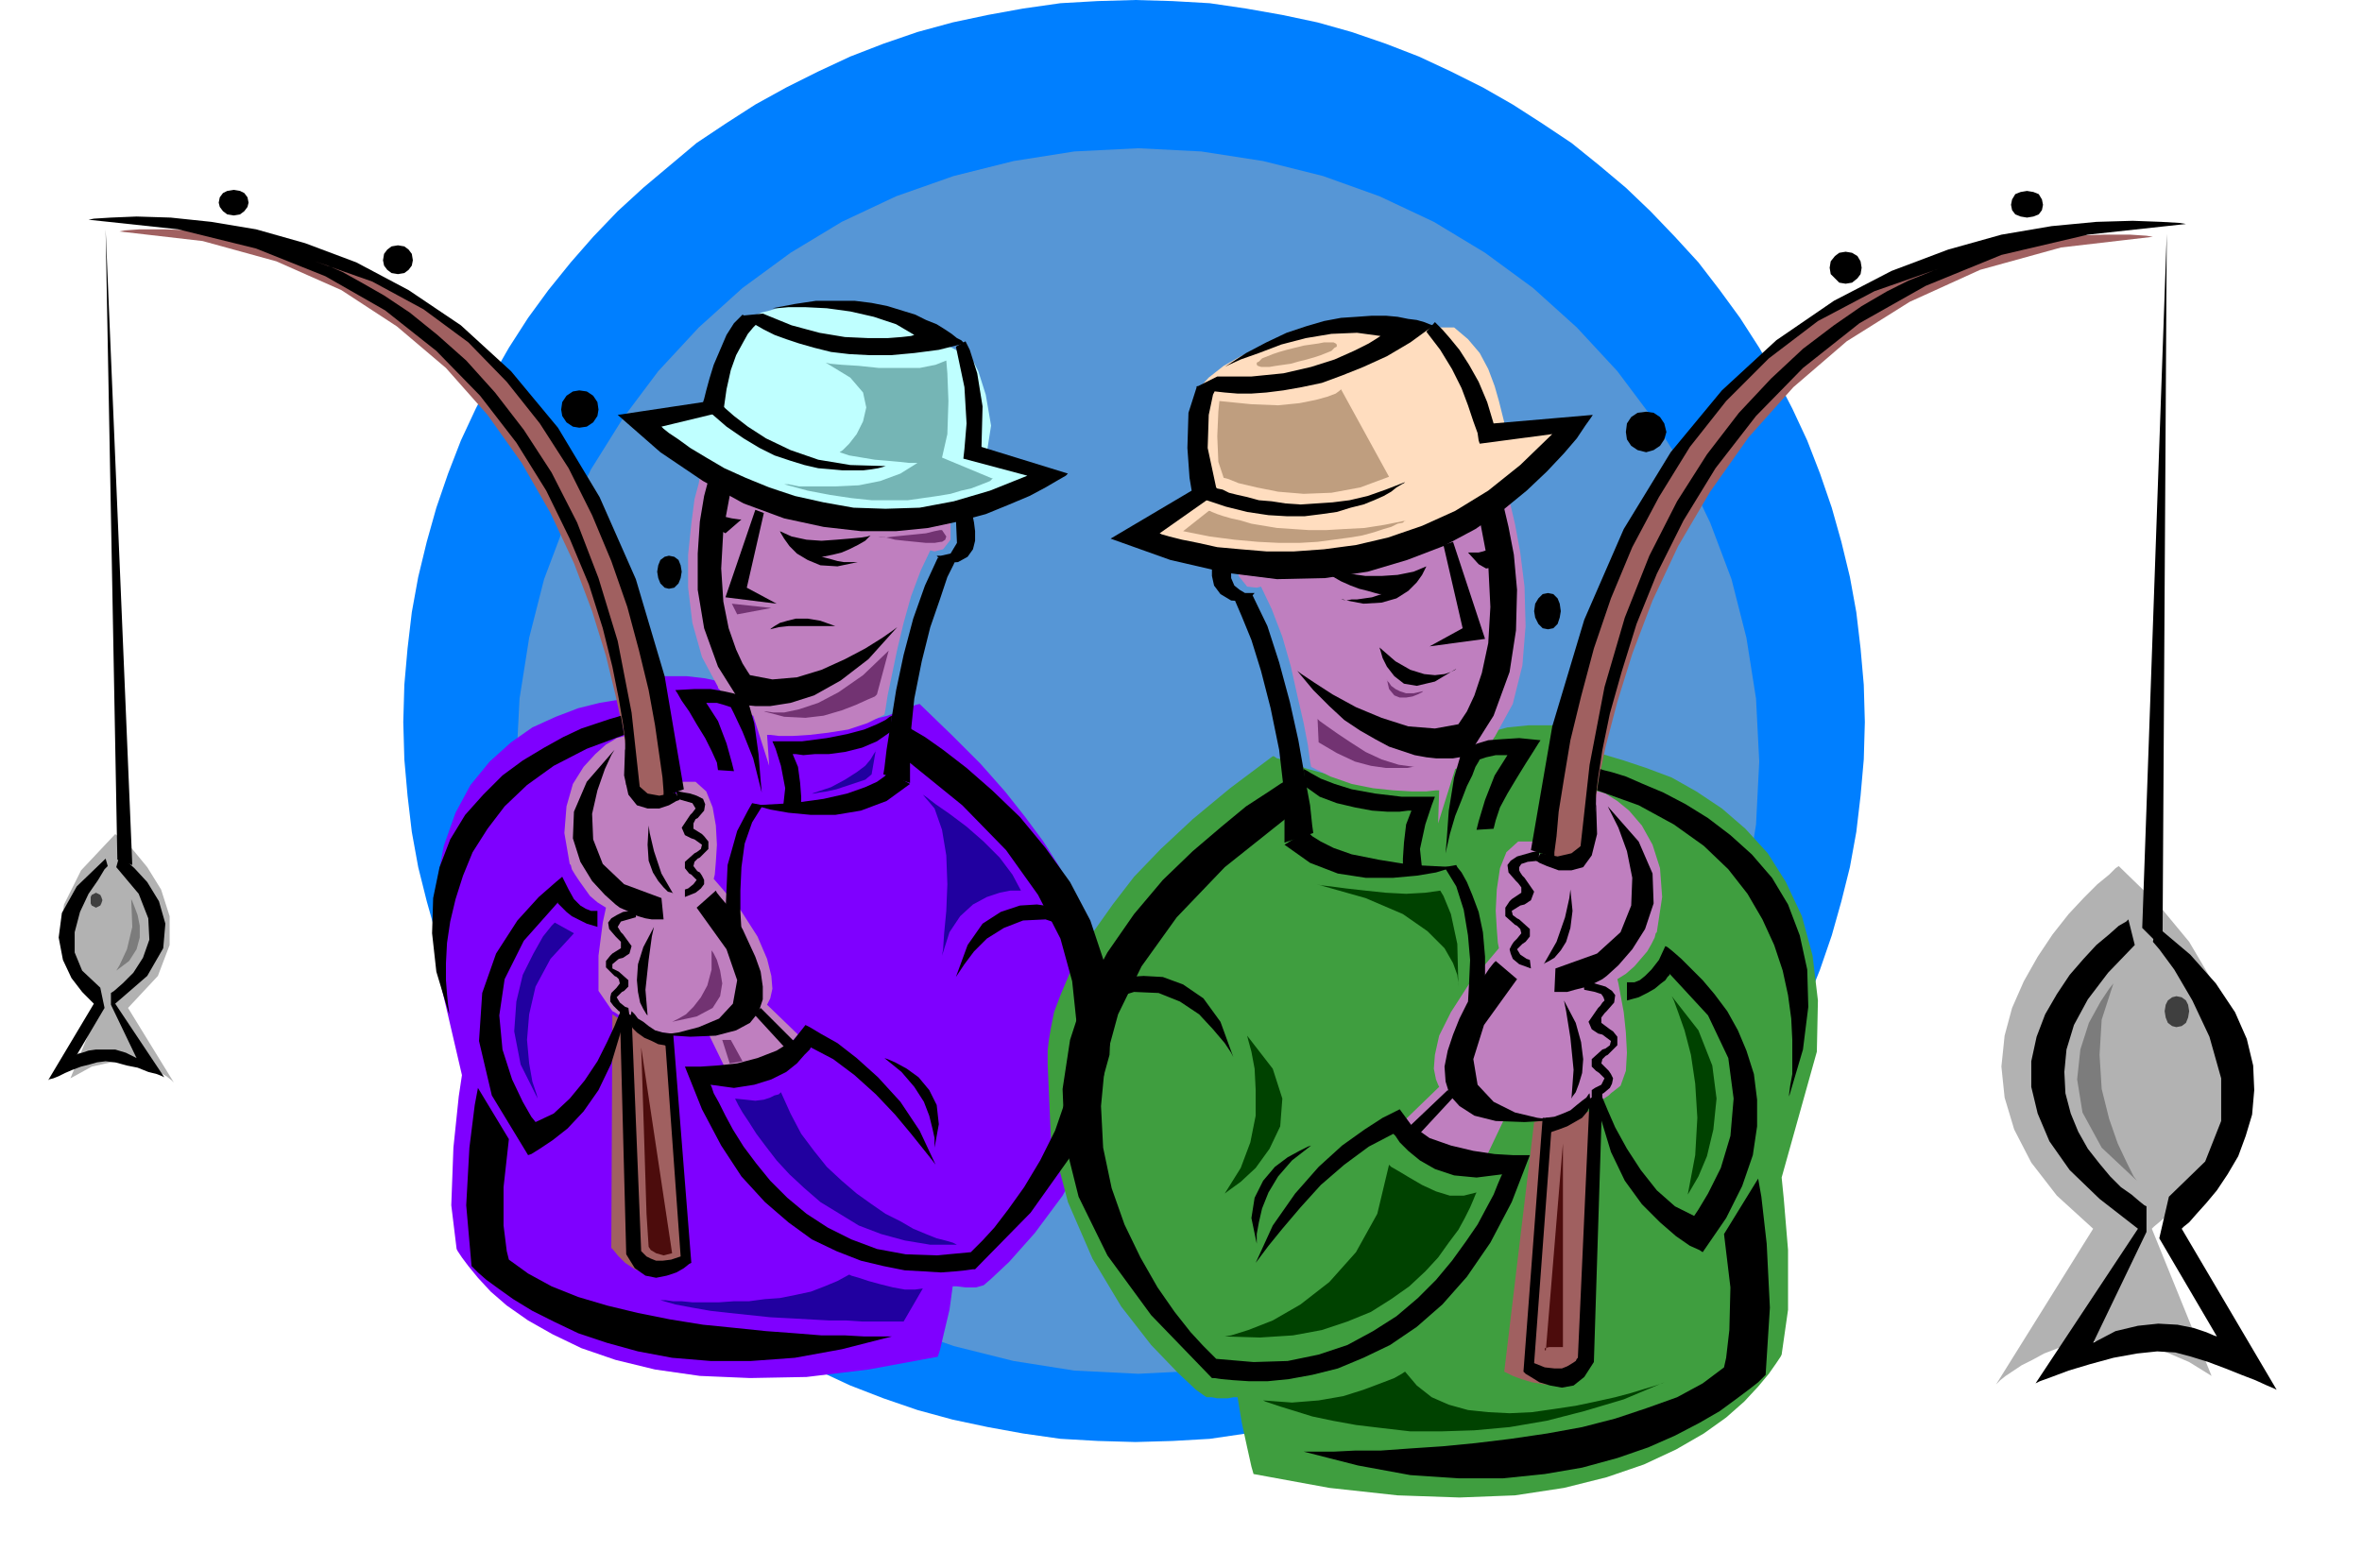 <svg xmlns="http://www.w3.org/2000/svg" width="2.214in" height="1.47in" fill-rule="evenodd" stroke-linecap="round" preserveAspectRatio="none" viewBox="0 0 2214 1470"><style>.pen1{stroke:none}.brush5{fill:#bf7fbf}.brush6{fill:#a06060}.brush11{fill:#723372}.brush12{fill:#2100a0}.brush13{fill:#4c0c0c}.brush14{fill:#004200}.brush16{fill:#b2b2b2}.brush17{fill:#3f3f3f}.brush19{fill:#000}</style><path d="m1064 0-35 1-35 2-35 5-33 6-33 7-33 9-32 11-31 12-30 14-30 15-29 16-28 18-27 18-25 21-25 21-24 22-23 24-21 24-21 26-19 26-18 28-16 28-15 29-14 30-12 31-11 32-9 32-8 33-6 33-4 34-3 34-1 35 1 35 3 34 4 34 6 33 8 32 9 32 11 32 12 30 14 30 15 29 16 29 18 27 19 27 21 25 21 25 23 23 24 22 25 22 25 20 27 19 28 17 29 16 30 15 30 14 31 12 32 11 33 9 33 7 33 6 35 5 35 2 35 1V0zm0 1352 35-1 35-2 34-5 34-6 33-7 32-9 32-11 31-12 30-14 30-15 28-16 28-17 27-19 26-20 25-22 23-22 23-23 22-25 20-25 19-27 18-27 16-29 15-29 14-30 12-30 11-32 9-32 8-32 6-33 4-34 3-34 1-35-1-35-3-34-4-34-6-33-8-33-9-32-11-32-12-31-14-30-15-29-16-28-18-28-19-26-20-26-22-24-23-24-23-22-25-21-26-21-27-18-28-18-28-16-30-15-30-14-31-12-32-11-32-9-33-7-34-6-34-5-35-2-35-1v1352z" class="pen1" style="fill:#007fff"/><path d="m1067 1288 59-3 58-9 56-14 53-19 51-24 48-29 45-33 41-38 38-40 33-45 30-47 24-50 20-53 14-55 9-56 3-59-3-59-9-57-14-55-20-53-24-50-30-48-33-44-38-41-41-37-45-33-48-29-51-24-53-19-56-14-58-9-59-3-60 3-57 9-56 14-54 19-51 24-48 29-45 33-41 37-38 41-33 44-30 48-24 50-20 53-14 55-9 57-3 59 3 59 9 56 14 55 20 53 24 50 30 47 33 45 38 40 41 38 45 33 48 29 51 24 54 19 56 14 57 9 60 3z" class="pen1" style="fill:#5696d6"/><path d="m862 660-4 1-10 4-16 6-20 5-23 6-25 4-26 1-24-1-11-31-1-1-3-3-5-3-8-5-11-4-14-3-17-2h-22l-4 19h-11l-12 1-15 2-18 3-20 5-21 8-22 10-20 14-20 18-18 22-14 26-11 31-7 37-1 43 5 49 20 86-3 20-5 48-2 54 5 41 1 2 4 6 6 8 9 11 12 13 15 13 20 14 23 13 27 13 32 11 37 9 42 6 47 2 53-1 58-7 65-12 2-6 4-17 5-21 3-22h4l8 1h10l7-2 7-6 17-16 24-27 26-35 23-42 17-48 7-54-9-57v-5l-1-6-2-8-2-10-4-12-5-14-7-17-10-17-11-20-14-22-17-23-19-24-23-26-27-27-30-29z" class="pen1" style="fill:#7f00ff"/><path d="m656 447-1 6-4 15-3 23-3 29v31l4 33 9 32 15 28v1l2 2 2 4 4 4 4 4 6 5 7 4 8 3 15 47-2-29h3l8 1h13l16-1 17-2 19-3 18-6 16-8 1-5 2-13 4-19 5-24 6-25 7-25 9-24 9-19 4 1 8-2 7-9v-22h-2l-4 1h-8l-10 1h-12l-14 1-16-1h-17l-18-2-19-2-20-2-19-4-20-6-19-6-19-8-18-9zm-78 245-3 2-7 4-10 9-11 12-10 16-6 21-2 25 5 29 1 1 1 4 3 5 4 6 5 7 5 7 7 6 8 5-3 14-4 31v33l13 19 2 1 6 4 8 5 12 5 13 4 15 3h16l17-3 18 37h13l9-2 9-2 10-4 9-7 8-9 9-10-29-28 1-2 2-4 2-9-1-12-4-16-9-21-16-25-25-29 1-4 1-12 1-16-1-18-3-17-6-15-10-9h-15l1 2-1 4-3 5-9 4h-1l-3 1-4 1-4 1-6-1-5-2-5-4-5-7 2-49-16 4z" class="pen1 brush5"/><path d="m590 729-1-6-1-15-4-24-7-32-9-37-13-42-17-45-22-47-27-47-32-45-39-44-46-39-52-34-61-27-69-19-78-9 5-1 14-1h23l29 1 35 4 40 7 42 13 45 18 46 24 46 33 44 42 41 51 38 63 32 74 26 87 19 102-1 2-3 5-4 6-6 5-7 3-8-2-9-8-9-16z" class="pen1 brush6"/><path d="m1175 1382-2-7-4-18-5-23-4-24h-4l-5 1h-10l-5-1h-5l-3-2-7-5-17-16-25-26-28-36-27-45-23-53-16-61-3-68v-13l1-9 2-12 3-15 6-16 8-19 10-20 14-22 17-24 20-26 25-26 30-28 35-29 40-30h1l3 2 5 1 7 3 8 3 9 3 11 3 12 3 12 3 13 3 13 2 14 2 14 2h27l13-1 12-35 1-1 3-3 6-4 9-5 12-4 15-4 20-2h24l4 21h3l8 1 13 2 17 3 20 6 21 7 24 9 23 13 24 16 22 19 21 23 17 27 15 32 10 37 5 42-1 48-33 118 2 20 4 48v56l-6 42-1 2-4 6-7 10-10 12-13 14-17 15-21 15-26 15-30 14-35 12-40 10-46 7-52 2-58-2-64-7-71-13z" class="pen1" style="fill:#3f9e3f"/><path d="m1414 467 2 7 4 17 5 27 4 32 1 37-3 37-9 36-17 31-1 1-1 3-3 3-4 5-5 5-6 5-8 4-9 4-16 51 1-31h-3l-9 1h-14l-17-1-19-2-20-4-20-7-18-9-1-5-2-15-4-21-6-26-6-27-8-28-10-26-10-21-4 1-9-1-8-10v-25h1l4 1 6 1 8 2 10 1 13 1h30l17-2 20-2 21-4 22-5 23-7 25-9 26-11 27-14zm91 277 3 2 8 5 11 9 12 14 10 18 7 22 2 27-5 33-1 1-1 4-3 6-4 7-6 7-6 7-8 7-8 5 1 4 2 11 3 16 2 19 1 19-1 17-5 14-9 7-2 2-6 4-10 5-13 6-15 5-16 3h-18l-19-3-19 40h-15l-9-2-11-2-10-5-10-8-9-10-11-10 32-31-1-2-2-5-2-10 1-13 4-18 11-22 18-28 27-32-1-5-1-13-1-17 1-20 3-20 6-15 11-10h17l-1 2 1 5 3 5 11 5h1l3 1 4 2h6l5-1 6-2 6-5 5-7-3-55 18 5z" class="pen1 brush5"/><path d="m1491 784 1-6 2-17 4-27 7-34 11-42 14-45 19-50 24-51 30-51 36-51 42-47 50-43 59-37 66-30 76-21 86-10-6-1-15-1h-25l-32 1-39 4-43 8-47 14-50 19-50 28-50 35-49 46-45 57-42 68-35 82-29 96-21 112 1 2 3 6 5 6 6 6 8 3 8-2 10-9 10-18z" class="pen1 brush6"/><path d="M1340 307h-7l-8-1h-39l-16 1-18 2-18 2-18 4-19 5-17 6-17 8-16 9-14 11-12 13 1 95-71 40 3 1 10 3 15 3 20 4 24 5 27 3 31 2 33 1 34-1 35-5 35-7 34-12 34-16 31-21 29-26 26-33-62-4v-3l-2-8-3-12-4-14-6-16-8-15-11-13-13-11h-23z" class="pen1" style="fill:#ffddbf"/><path d="m663 376 1-3 2-7 4-11 4-13 5-12 6-12 5-10 5-5 1-1 2-1 4-2 5-3 7-3 8-2 9-3 11-2 13-1h14l15 1 17 3 18 4 20 6 21 9 22 11 1 1 3 2 4 3 6 3 5 4 5 3 4 3 3 2 4 8 7 22 5 29-5 32 50 19-2 1-6 4-10 5-14 6-17 6-20 7-22 5-25 4-28 3-29-1-31-4-32-7-33-12-34-16-35-23-35-28 62-24z" class="pen1" style="fill:#bfffff"/><path d="m774 340 4 1 11 1 16 1 19 2h38l15-3 10-4 1 12 1 26-1 31-5 22 48 20h-1l-2 2-5 2-5 2-8 3-9 2-10 3-12 2-14 2-14 2h-34l-19-2-20-3-21-4-22-6h4l10 2h35l21-1 20-4 19-7 16-10h-8l-9-1-11-1-12-1-12-2-12-2-9-3 3-2 6-6 7-9 6-12 3-13-3-14-12-14-23-14z" class="pen1" style="fill:#75b5b5"/><path d="M716 667h2l7 1h10l14-3 18-6 19-10 23-16 24-23-11 41-2 2-7 3-11 5-13 5-17 5-17 2-20-1-19-5zm167-170h-2l-5 1-8 2-10 1-10 1-10 1-8 1-7-1h2l6 1 8 2 9 1 10 1 10 1h8l6-1h1l3-2 1-3-4-6z" class="pen1 brush11"/><path d="m865 745 3 2 9 7 13 9 16 12 16 14 15 15 12 16 8 15h-10l-10 2-12 4-13 7-12 11-10 15-7 22 1-6 1-15 2-21 1-25-1-27-4-24-7-20-11-13zm-176 285 1 2 2 4 4 7 6 9 7 11 9 12 10 13 12 13 14 13 15 13 18 11 18 11 21 8 22 6 24 4h26-1l-4-2-7-2-8-2-10-4-12-5-12-7-14-7-13-9-14-10-14-12-14-13-12-15-12-16-10-19-9-20-1 1-1 1-4 1-4 2-6 2-8 1-9-1-10-1z" class="pen1 brush12"/><path d="m574 951-1 219 2 2 4 5 7 7 9 6 10 4h11l13-4 12-12-12-198-2-1-5-2-8-4-8-4-10-5-9-5-7-4-6-4z" class="pen1 brush6"/><path d="m601 982 1 29 2 63 2 64 2 31 2 3 5 3 7 2 8-2-29-193z" class="pen1 brush13"/><path d="m723 570-37-4 5 10 32-6z" class="pen1 brush11"/><path d="m520 865-3 3-8 10-9 16-10 20-6 25-2 28 6 31 16 32-1-4-4-12-3-17-2-22 2-24 6-26 14-26 22-24-18-10zm99 354h5l7 1h8l10 1h25l14-1h14l15-2 14-1 15-3 14-3 13-5 12-5 11-6 2 1 7 2 9 3 11 3 12 3 11 2h10l7-1-18 31h-39l-15-1h-16l-18-1-18-1-19-1-19-2-19-2-18-2-17-3-16-3-14-4zm142-475h2l5-1 7-1 9-2 9-3 9-3 9-3 6-5 4-23v1l-2 3-3 5-5 6-8 6-11 7-13 7-18 6z" class="pen1 brush12"/><path d="m667 891 2 3 3 6 3 10 2 12-2 12-7 11-15 8-23 5 2-1 4-2 7-4 7-7 7-9 6-11 4-15v-18zm10 84 7 22 12-2-11-20h-8z" class="pen1 brush11"/><path d="m1438 1052-28 234 2 1 6 3 8 3 10 3 12 2 11 1 11-3 9-6 16-249-57 11z" class="pen1 brush6"/><path d="m1384 1118-1 2-2 5-3 7-5 10-6 11-9 12-10 14-12 13-15 14-17 12-19 12-22 9-24 8-27 5-31 2-33-1 6-1 16-5 23-9 26-15 27-21 25-28 20-36 11-46 2 2 7 4 10 6 12 7 13 6 13 4h13l12-3zm198 2 3-5 7-12 8-19 6-25 3-29-4-31-13-33-25-32 2 4 4 11 6 17 6 23 4 27 2 32-2 35-7 37zm-348-291 4 1 9 1 15 2 18 2 19 2 19 1 18-1 14-2 3 5 7 17 6 28 1 40v-3l-1-8-4-11-8-14-16-16-23-16-35-15-46-13z" class="pen1 brush14"/><path d="m1143 376-1 10-1 23 1 24 5 15 4 1 10 4 17 4 20 4 24 2 26-1 27-5 27-10-45-82-1 1-4 3-8 3-11 3-15 3-20 2-25-1-30-3zm71-50 8-2 7-1 7-1 5-1h9l2 1 1 1v2l-2 1-3 3-5 2-5 2-6 2-7 2-8 2-7 2-7 1-7 1-6 1h-8l-3-1-1-1v-2l2-1 3-3 5-2 5-2 6-2 7-2 8-2zm-105 172 24-19h1l2 1 5 2 6 2 7 2 9 2 10 3 12 2 12 2 15 1 15 1h16l17-1 19-1 19-3 20-4h-1l-2 2-5 1-6 3-7 2-9 3-11 3-12 2-15 2-15 2-17 1h-19l-20-1-22-2-23-3-25-5z" class="pen1" style="fill:#bf9e7f"/><path d="m1235 674 2 2 7 5 10 7 12 8 14 9 15 7 16 5 15 2h-2l-5 1h-20l-14-2-15-4-17-8-17-10-1-22z" class="pen1 brush11"/><path d="m1986 812-3 2-6 6-11 9-13 13-14 15-15 19-14 21-13 23-11 25-7 26-3 29 3 29 9 30 16 31 24 31 34 31-91 146 1-1 3-3 5-4 6-4 9-6 10-5 11-6 13-5 14-4 16-2 16-1 18 1 19 3 19 7 21 9 21 13-56-138 2-2 6-5 8-7 11-11 11-14 12-17 10-19 9-21 6-24 3-26-2-28-7-30-14-31-20-34-29-35-37-36z" class="pen1 brush16"/><path d="m2040 963 5-1 4-3 2-5 1-6-1-6-2-4-4-3-5-1-4 1-4 3-2 4-1 6 1 6 2 5 4 3 4 1z" class="pen1 brush17"/><path d="m108 782 5 4 11 10 14 17 13 21 8 25v27l-11 29-28 30 43 70-2-2-5-4-9-5-12-5-14-3h-17l-18 4-20 11 27-66-4-3-9-9-11-15-9-19-4-24 4-27 16-32 32-34z" class="pen1 brush16"/><path d="m90 851-2-1-2-1-1-2v-6l1-2 2-1 2-1 2 1 2 1 1 2 1 3-1 3-1 2-2 1-2 1z" class="pen1 brush17"/><path d="m1981 922-4 5-8 12-11 20-8 25-3 28 5 31 18 33 33 31-3-4-6-12-9-19-8-23-7-28-2-32 2-33 11-34zM123 843l1 2 2 5 3 8 2 10v11l-3 11-7 11-12 9 3-5 7-15 5-21-1-26z" class="pen1" style="fill:#7c7c7c"/><path d="m666 444-2 6-4 15-4 24-2 30v34l6 36 13 36 22 35 3 1 10 1h14l19-3 22-7 25-14 26-20 27-30-4 3-10 7-16 10-19 10-22 10-23 7-23 2-21-4-2-3-5-8-6-13-7-20-5-25-2-31 2-36 8-43-20-10z" class="pen1 brush19"/><path d="m708 478-28 82 48 6-28-15 16-70-8-3zm108 24-3 1-6 1-11 1-12 1-14 1-14-1-14-3-11-5 1 2 3 5 5 7 7 7 10 6 12 5 16 1 19-4h-13l-6-1-7-2-8-2h1l5-1 5-1 8-2 7-3 8-4 7-4 5-5zm-121-15h-2l-7-1-9-2-11-7 1 6 4 12 9 5 15-13zm306-43-2 2-7 4-12 7-15 8-19 8-22 9-26 7-28 6-30 3h-33l-35-4-37-8-38-14-38-21-40-27-40-35 80-12 1-3 2-8 3-11 4-13 6-14 6-14 7-11 8-8 14 8-1 1-3 3-5 6-5 9-6 11-5 14-4 18-3 21-58 14 2 2 5 4 9 6 11 8 15 9 17 10 20 9 22 9 24 8 27 6 28 5 30 1 32-1 32-6 34-10 35-14-60-16 1-9 2-24-2-34-8-38 9-5 4 8 7 22 5 31-1 38 81 25z" class="pen1 brush19"/><path d="m677 380 3 3 8 7 13 10 17 11 23 11 26 9 30 5 34 1h-1l-3 1-4 1-6 1-8 1h-19l-11-1-12-1-13-3-13-4-15-5-14-7-15-9-16-11-15-13 11-7zm234 103 1 2 1 5 1 8v9l-2 8-5 7-9 5-14 1-6-7h4l9-2 6-10-1-23 15-3z" class="pen1 brush19"/><path d="m896 524-2 5-6 12-7 21-9 26-8 32-7 35-4 39v40l-25-8 1-6 2-17 4-25 5-31 7-33 9-34 11-31 12-26 17 1z" class="pen1 brush19"/><path d="m836 671-2 1-4 3-8 4-12 5-15 4-20 4-23 3h-28l3 7 5 16 4 21-2 18 17-4v-6l-1-13-2-15-5-12h3l7 1 11-1h13l15-2 16-4 14-6 13-9 1-15z" class="pen1 brush19"/><path d="m833 724-1 1-3 3-7 5-11 5-17 6-22 5-29 4-36 2 4 1 11 3 17 3 21 2h23l24-4 24-9 22-16-20-11z" class="pen1 brush19"/><path d="m851 681 4 3 12 7 17 12 22 17 24 21 26 25 24 29 23 32 19 36 13 39 7 42-2 45-13 47-24 49-37 52-52 53h-2l-7 1-10 1-13 1-16-1-18-1-20-4-21-5-23-9-23-11-22-16-22-19-22-24-19-29-18-34-16-40h15l15-1 19-2 19-5 18-7 16-10 11-14 4 2 10 6 16 9 18 14 20 18 21 23 18 27 15 32-3-4-8-10-12-15-15-18-18-19-20-18-20-15-21-11-1 2-5 5-7 8-10 8-14 7-16 5-19 3-22-3 1 2 2 6 5 9 6 12 7 13 10 16 12 16 13 16 16 16 18 15 20 13 22 11 24 9 27 5 29 1 32-3 3-3 8-8 11-12 13-17 15-21 15-25 14-28 11-32 7-33 2-37-4-38-11-40-21-41-30-42-41-42-53-43 2-31zM695 296l1 1 2 2 5 2 6 4 7 4 10 5 11 4 12 4 14 4 16 4 17 2 19 1h20l22-2 23-3 24-6-1-1-2-2-4-2-5-4-6-4-8-5-10-4-10-5-13-4-13-4-15-3-16-2h-36l-20 3-21 4h4l11-1h16l20 1 22 3 22 5 21 7 17 10-3 1-9 1-13 1h-18l-22-1-24-4-26-7-27-11-20 2z" class="pen1 brush19"/><path d="m999 853-4-1-9-2-14-2-16 1-18 6-17 11-14 20-11 30 2-3 6-9 9-12 12-12 16-10 18-7 21-1 24 8-5-17zm-402 0h-2l-4 1-7 1-6 3-5 3-3 4 1 6 6 7 2 2 3 3v6l-8 5-2 2-4 5v6l8 8 2 1 2 2 1 4-3 4-1 1-2 2-2 2-1 4v4l3 4 5 5 10 4-1-7-3-1-5-4-3-5 5-5 2-1 4-4v-6l-9-8-2-1-4-2v-4l6-5 4-1 6-4 2-7-8-11-2-2-3-5 3-5 14-4 1-7zm37-111h2l5 1 6 1 6 2 6 3 2 5-1 6-6 7-2 1-2 4v5l8 5 2 2 4 5v7l-8 8-2 1-3 3-1 4 3 4 1 1 2 1 2 3 2 4v4l-3 4-5 4-10 4v-7l3-1 5-4 3-4-5-5-2-1-4-5v-6l9-8 2-1 4-3 1-4-7-5-3-1-6-3-3-7 8-12 2-2 3-4-3-5-14-4-1-7z" class="pen1 brush19"/><path d="m581 851-4-3-10-9-12-13-11-18-7-22 1-25 12-28 26-30-3 5-6 13-7 20-5 22 1 24 9 23 20 19 35 13 2 20h-11l-6-1-7-2-8-4-9-4zm90-16 1 2 4 5 6 7 6 10 8 12 6 13 6 13 5 14 2 14v12l-4 12-8 10-13 7-19 5-24 1-31-2h6l14-2 19-5 19-8 13-14 4-22-10-29-28-39 18-16z" class="pen1 brush19"/><path d="M586 699v3l1 6 2 10 4 10 6 9 8 7 11 2 15-3 4 7-3 1-7 4-9 3h-11l-10-3-8-10-4-18 1-28zm21 253-1-1-3-5-3-6-2-10-1-11 1-15 5-16 10-19-2 9-3 22-3 28 2 24zm24-114-1-1-4-1-4-4-5-6-5-8-4-11-1-15 1-18 1 7 4 17 7 21 11 19zm-39 114 9 221 1 1 1 1 3 3 4 2 5 2h6l8-1 9-3-15-209h8l17 215-2 1-5 4-7 4-9 3-10 2-10-2-10-7-8-13-6-229 11 5z" class="pen1 brush19"/><path d="M586 699v-5l-2-15-4-24-6-30-9-36-13-41-18-43-22-45-28-45-34-44-41-42-48-38-56-32-65-26-73-18-84-9 5-1 16-1 24-1 32 1 38 4 42 7 46 13 48 18 49 26 49 33 47 43 44 53 39 65 34 77 27 91 18 106-19 7v-5l-1-13-3-21-4-28-6-33-9-37-11-41-15-43-18-43-22-44-27-42-31-39-36-37-42-31-48-26-54-19 3 1 9 3 14 6 18 10 21 12 24 16 26 21 27 24 27 30 27 35 26 40 24 47 20 52 18 59 13 67 8 73-13-5-1-37zm6 249 1 1 2 2 3 4 5 3 5 4 6 4 7 2 8 1v13h-2l-4-2-6-1-6-3-7-3-7-5-4-4-3-6 2-10zm121-3 35 35-7 8-34-37 6-6z" class="pen1 brush19"/><path d="m582 671-3 1-7 2-12 4-15 5-17 8-18 10-20 12-19 14-18 18-17 19-14 23-10 26-6 29-1 33 4 36 12 40v-2l-1-7-1-10-1-13v-16l1-19 3-20 5-21 7-22 9-22 14-22 16-21 21-20 25-18 31-16 35-13-3-18zm-55 151-6 5-16 14-20 22-20 31-13 37-3 45 12 51 34 56 3-1 8-5 12-8 14-11 15-16 14-20 12-25 9-30v-19l-2 4-4 10-7 15-9 18-12 18-14 17-15 14-17 8-4-5-8-14-10-21-9-28-3-32 5-34 18-36 32-36v1l2 2 2 2 4 4 5 4 6 3 8 4 10 3v-15h-6l-5-2-5-3-6-6-5-9-6-12zm187-79-1-11-2-25-4-29-6-21-1-1-2-1-5-3-6-2-9-2-12-2h-15l-18 1 2 3 4 7 7 10 7 12 8 13 6 12 5 11 1 7 15 1-2-8-5-18-8-21-11-17h10l7 2 6 2 3 6 8 17 10 25 8 32zm-9 10-4 7-10 19-9 32-2 45 17 31-1-4-1-11-1-17v-20l1-22 3-22 7-20 10-16-10-2z" class="pen1 brush19"/><path d="m448 1020-3 16-5 40-3 54 5 57 2 2 4 4 8 7 11 8 14 10 18 11 20 10 23 11 27 9 29 8 32 6 36 3h38l41-3 44-8 47-12h-26l-18-1h-22l-25-2-27-2-29-3-30-3-31-5-30-6-29-7-27-8-25-10-22-12-18-13-2-8-3-24v-36l5-45-29-48zM219 202l6-1 4-3 3-4 1-4-1-5-3-4-4-2-6-1-6 1-4 2-3 4-1 5 1 4 3 4 4 3 6 1zm154 55 6-1 4-3 3-4 1-5-1-6-3-4-4-3-6-1-6 1-4 3-3 4-1 6 1 5 3 4 4 3 6 1zm170 144 7-1 6-4 4-6 1-6-1-7-4-6-6-4-7-1-6 1-6 4-4 6-1 7 1 6 4 6 6 4 6 1zm84 151 5-1 4-4 2-5 1-6-1-6-2-5-4-3-5-1-4 1-4 3-2 5-1 6 1 6 2 5 4 4 4 1zM99 215l11 591 14 5-25-596zm777 861v-9l-2-9-3-12-5-13-9-14-12-14-16-13 3 1 7 3 11 6 11 8 10 12 7 14 2 18-4 22zm532-605 2 6 4 17 5 26 3 33-1 38-6 39-15 41-24 38h-1l-3 1h-4l-6 1h-16l-9-1-11-2-12-4-12-4-13-7-14-8-15-10-14-13-15-15-15-18 4 3 12 8 17 11 22 12 24 10 25 8 25 2 22-4 2-3 6-9 7-15 7-21 6-28 2-34-2-40-9-47 22-11z" class="pen1 brush19"/><path d="m1362 508 30 91-52 7 31-17-18-78 9-3zm-118 27 3 1 7 1 12 1 14 2h15l15-1 15-3 12-5-1 2-3 6-5 7-8 8-11 7-14 4-17 1-21-4h2l3 1 5-1h5l7-1 7-1 9-3h-2l-4-1-7-2-8-2-8-3-9-4-7-4-6-6zm132-17h10l4-1 6-2 6-4 6-4v2l-1 5-1 7-3 6-4 5-6 1-7-4-10-11z" class="pen1 brush19"/><path d="m1493 389-2 3-5 7-8 12-12 14-16 17-19 18-22 18-26 18-30 16-34 13-37 11-40 6-45 1-48-6-52-12-56-20 76-45-2-12-2-28 1-33 8-25 18 2-3 6-4 19-1 31 9 42-54 38 2 1 7 2 12 3 15 3 18 4 22 2 24 2h26l28-2 30-4 30-7 32-11 31-14 31-19 30-24 30-29-68 9-1-3-1-7-4-11-5-15-6-16-9-18-11-18-13-17 8-9 2 2 5 5 7 8 9 11 9 14 9 16 8 19 6 20 93-8z" class="pen1 brush19"/><path d="M1137 456h1l3 2 5 1 6 3 8 2 9 2 11 3 12 1 13 2 14 1 15-1 15-1 16-2 17-4 17-6 18-7-1 1-2 1-5 3-5 4-7 4-9 4-10 4-12 3-13 4-14 2-16 2h-17l-17-1-20-3-20-5-21-7 9-12zm2 58-1 2-1 6-1 9v9l2 9 6 8 10 6 15 1 7-8h-9l-5-3-5-4-3-7v-10l2-15-17-3z" class="pen1 brush19"/><path d="m1156 559 2 5 6 14 9 22 9 29 9 35 8 39 5 43v44l27-9-1-7-2-19-5-27-6-34-8-36-10-37-11-34-14-29-18 1z" class="pen1 brush19"/><path d="m1222 721 2 1 5 3 9 5 13 5 16 5 22 4 25 3h31l-3 8-6 18-5 23 2 19-18-4v-6l1-15 2-17 5-13h-3l-8 1h-12l-14-1-16-3-17-4-16-6-14-10-1-16z" class="pen1 brush19"/><path d="m1225 779 1 1 4 4 8 5 12 6 17 6 25 5 31 5 40 2-4 1-13 4-18 3-22 2h-26l-26-4-26-10-24-17 21-13z" class="pen1 brush19"/><path d="m1205 732-5 3-12 8-20 13-23 19-27 23-28 27-27 32-25 36-21 39-14 43-7 46 2 49 13 52 27 55 41 56 57 59h2l7 1 11 1 15 1h17l20-2 22-4 24-6 24-10 25-12 25-17 24-21 23-26 22-32 20-38 17-44h-16l-17-1-20-3-21-5-20-7-17-12-11-15-4 2-12 6-17 11-21 15-22 20-22 25-21 30-16 35 3-4 9-12 13-16 17-20 19-21 22-19 23-17 23-12 2 2 4 6 8 8 11 9 14 8 18 6 21 2 24-3-1 2-3 7-4 10-7 13-8 15-11 16-13 18-15 18-17 17-20 17-22 14-24 13-27 9-29 6-32 1-35-3-3-3-9-9-12-13-15-19-16-23-16-28-15-31-12-34-8-38-2-39 4-42 12-44 22-45 33-46 45-47 59-47-2-34zm-84-369h1l4 1 5 1 8 2 9 1 12 1h13l14-1 16-2 17-3 19-4 19-7 20-8 22-10 22-13 22-16h-1l-3-1-5-2-7-2-8-1-10-2-11-1h-13l-14 1-15 1-16 3-17 5-18 6-19 9-19 10-20 13 4-2 11-5 17-6 21-8 23-6 24-4 24-1 22 3-3 2-8 5-14 7-18 8-22 7-26 6-30 3h-32l-20 10z" class="pen1 brush19"/><path d="m1042 920 4-1 10-3 16-1 18 1 19 7 19 13 16 22 12 33-2-4-6-9-11-13-13-14-18-12-20-8-23-1-26 8 5-18zm442 0h2l5 1 7 2 7 2 6 4 3 4-1 7-7 8-2 2-3 4v5l8 6 3 2 4 5v8l-9 9-2 1-3 3-1 4 4 4 1 1 2 2 2 3 2 4-1 5-2 4-6 5-11 5v-8l3-2 6-3 3-6-5-5-3-2-4-4v-7l10-9 3-1 4-3 1-4-8-6-4-1-6-4-3-7 9-13 1-1 1-1 2-3 2-2-1-3-2-3-6-2-10-2-1-8zm-41-122h-2l-5 1-7 2-7 2-6 4-3 4 1 7 7 8 2 2 3 4v5l-9 6-2 2-4 6v8l9 8 2 1 3 3 1 4-4 5-1 1-2 2-2 3-2 4 1 4 2 5 6 5 11 4-1-8-3-1-6-4-3-5 5-5 3-2 4-5v-7l-10-9-2-1-4-3-1-4 8-5 4-1 6-4 3-8-9-13-1-1-1-1-2-3-1-2v-3l2-3 6-2 10-1 1-9z" class="pen1 brush19"/><path d="m1502 918 4-3 11-10 13-15 12-19 8-24-1-28-13-30-29-33 3 6 7 14 8 22 5 25-1 26-10 25-22 20-39 14-1 22h12l7-2 8-2 8-3 10-5zm-100-17-2 2-4 5-6 9-7 11-8 13-7 14-6 15-5 15-3 15 1 14 4 13 9 10 14 9 20 5 27 1 34-2h-6l-16-2-21-5-20-10-15-16-4-24 10-32 31-43-20-17zm94-150v3l-1 7-3 11-4 11-6 10-9 7-13 3-16-3-4 7 3 2 7 3 11 4h12l11-3 8-11 5-20-1-31zm-23 279 1-2 3-4 3-8 3-10 1-13-2-16-5-18-11-21 2 10 4 25 3 30-2 27z" class="pen1 brush19"/><path d="m1447 904 1-1 4-2 5-3 6-7 5-8 4-13 2-16-2-20-1 8-4 18-8 23-12 21zm43 126-11 243-1 1-1 2-3 2-5 3-5 2h-7l-9-1-10-4 17-230h-9l-18 238 2 2 5 3 8 5 10 3 11 2 11-2 10-8 9-14 8-253-12 6zm6-279v-6l2-16 4-26 7-34 11-39 14-45 19-47 25-50 30-49 38-49 44-45 53-42 62-35 71-29 81-19 92-10-6-1-17-1-27-1-34 1-42 4-47 8-50 14-53 20-54 28-54 37-51 47-48 58-44 72-37 85-30 100-20 116 22 7v-5l2-15 2-23 5-31 6-36 10-41 12-45 16-47 20-48 25-47 29-47 34-43 40-40 46-35 53-28 60-21-3 1-10 4-15 6-20 10-24 14-26 18-29 22-30 28-30 32-30 39-28 44-26 51-23 58-19 65-14 73-9 81 13-6 2-41z" class="pen1 brush19"/><path d="m1490 1025-1 1-2 3-4 3-5 4-6 5-7 3-8 3-8 1v15h2l4-2 6-2 8-3 7-4 7-4 5-6 3-6-1-11zm-133-3-40 38 8 9 38-41-6-6zm143-301 3 1 8 2 13 4 16 7 19 8 21 11 21 13 21 16 20 18 19 22 15 25 11 29 7 32 1 35-5 40-13 44v-2l1-8 2-11v-32l-1-20-3-22-5-23-8-24-11-24-14-24-18-23-23-22-28-20-33-18-39-14 3-20zm61 166 2 1 5 4 8 7 9 9 11 11 11 13 12 16 10 18 8 19 7 22 3 24v25l-4 27-10 29-15 30-22 32-3-2-9-4-13-9-15-13-17-17-16-22-13-27-10-33v-22l2 4 5 12 7 16 11 20 13 20 15 19 17 15 18 9 4-6 9-15 12-24 9-30 3-35-5-38-19-40-36-39v1l-2 2-2 3-4 3-6 5-7 4-8 4-11 3v-17h7l5-2 5-4 6-6 7-9 6-13zm-206-87 1-12 2-28 5-31 7-24 1-1 2-2 5-2 7-3 10-3 13-1 16-1 20 2-2 3-5 8-7 11-8 13-9 15-7 13-4 12-2 8-16 1 2-8 6-20 9-23 12-19h-11l-9 2-6 2-1 2-3 5-3 8-5 10-5 13-6 15-5 17-4 18zm10 11 1 2 4 5 5 9 5 12 6 16 4 19 2 23v26l-18 34 1-5 1-12 1-18 1-22-2-23-4-24-7-22-11-18 11-2z" class="pen1 brush19"/><path d="M1222 1361h28l20-1h24l28-2 30-2 31-3 33-4 34-5 33-6 31-8 30-10 28-10 24-13 20-15 2-9 3-26 1-40-6-50 32-52 3 17 5 44 3 60-4 63-2 2-5 5-9 7-12 9-15 11-19 11-23 12-25 11-29 10-33 9-35 6-39 4h-42l-45-3-49-9-51-13zm678-1157-6-1-5-2-3-4-1-5 1-5 3-5 5-2 6-1 6 1 5 2 3 5 1 5-1 5-3 4-5 2-6 1zm-170 62-6-1-4-4-4-4-1-6 1-6 4-5 4-3 6-1 6 1 5 3 3 5 1 6-1 6-3 4-5 4-6 1zm-187 158-8-2-6-4-4-6-1-7 1-8 4-6 6-4 8-1 7 1 6 4 4 6 2 8-2 7-4 6-6 4-7 2zm-92 166-5-1-4-4-3-6-1-6 1-7 3-5 4-4 5-1 5 1 4 4 2 5 1 7-1 6-2 6-4 4-5 1zm580-371-4 670-19-19 23-651zm-853 947v-9l2-11 3-13 6-15 9-15 13-15 18-14-3 1-8 4-11 6-12 9-11 13-8 16-3 19 5 24z" class="pen1 brush19"/><path d="m1995 862-2 2-7 4-9 8-12 10-12 13-13 15-12 18-11 19-8 21-5 23v24l6 25 11 26 19 27 28 27 36 28-96 145 4-2 11-4 16-6 20-6 22-6 22-4 19-2 17 1 15 4 16 5 16 6 15 6 13 5 11 5 7 3 2 1-89-151 2-2 5-4 7-8 9-10 10-12 10-15 10-17 7-19 6-20 2-23-1-23-6-25-11-25-18-27-24-27-32-27-3 15 6 7 14 19 17 29 16 34 11 39v40l-15 38-34 33-9 39 54 92-3-1-7-3-12-4-15-3-18-1-19 2-21 5-21 11 50-104v-24l-2-1-5-4-7-6-10-7-10-10-10-12-11-14-9-16-7-17-5-19-1-20 2-21 7-23 13-24 19-25 25-26-6-24zM112 802l4 3 10 9 12 13 11 18 6 21-2 23-15 26-30 26 46 69-2-1-5-2-8-2-10-4-10-2-11-3-9-1-8 1-7 2-8 2-8 3-7 3-6 3-5 2-4 1-1 1 43-72-3-3-8-8-10-13-8-17-4-21 3-23 14-25 27-26 2 7-3 3-6 10-9 13-8 17-5 19v19l7 17 17 16 4 19-26 44 1-1 4-1 6-2 7-1h18l10 3 10 5-24-50v-11l3-2 8-7 10-10 9-14 6-17-1-20-9-23-21-25 3-11zm1253-175-1 1-4 2-6 2-9 1-10-1-13-4-14-8-15-13 1 3 2 7 4 8 7 9 9 7 12 2 17-4 20-12zm-643-37 1-1 3-2 5-3 7-2 8-2h11l12 2 14 5h-44l-9 1-8 2z" class="pen1 brush19"/><path d="m1169 971 1 4 3 11 3 16 1 20v24l-5 25-9 24-15 24 4-3 11-8 14-13 13-18 10-21 2-26-9-28-24-31z" class="pen1 brush14"/><path d="m1465 1072-16 194h-1v-2l4-1h13v-191z" class="pen1 brush13"/><path d="m1184 1313 2 1 6 2 9 3 13 4 16 5 19 4 22 4 25 3 26 3h29l31-1 33-3 35-6 35-9 37-11 38-16-2 1-6 2-10 3-13 4-15 4-18 4-19 4-20 3-21 3-21 1-20-1-19-2-18-5-16-7-14-11-11-13-3 2-7 4-13 5-16 6-19 6-23 4-25 2-27-2z" class="pen1 brush14"/><path d="M1300 637v1l2 2 2 3 4 3 4 2 6 2h7l9-2-1 1-4 2-5 2-6 1h-6l-5-2-5-6-2-9z" class="pen1 brush11"/></svg>
